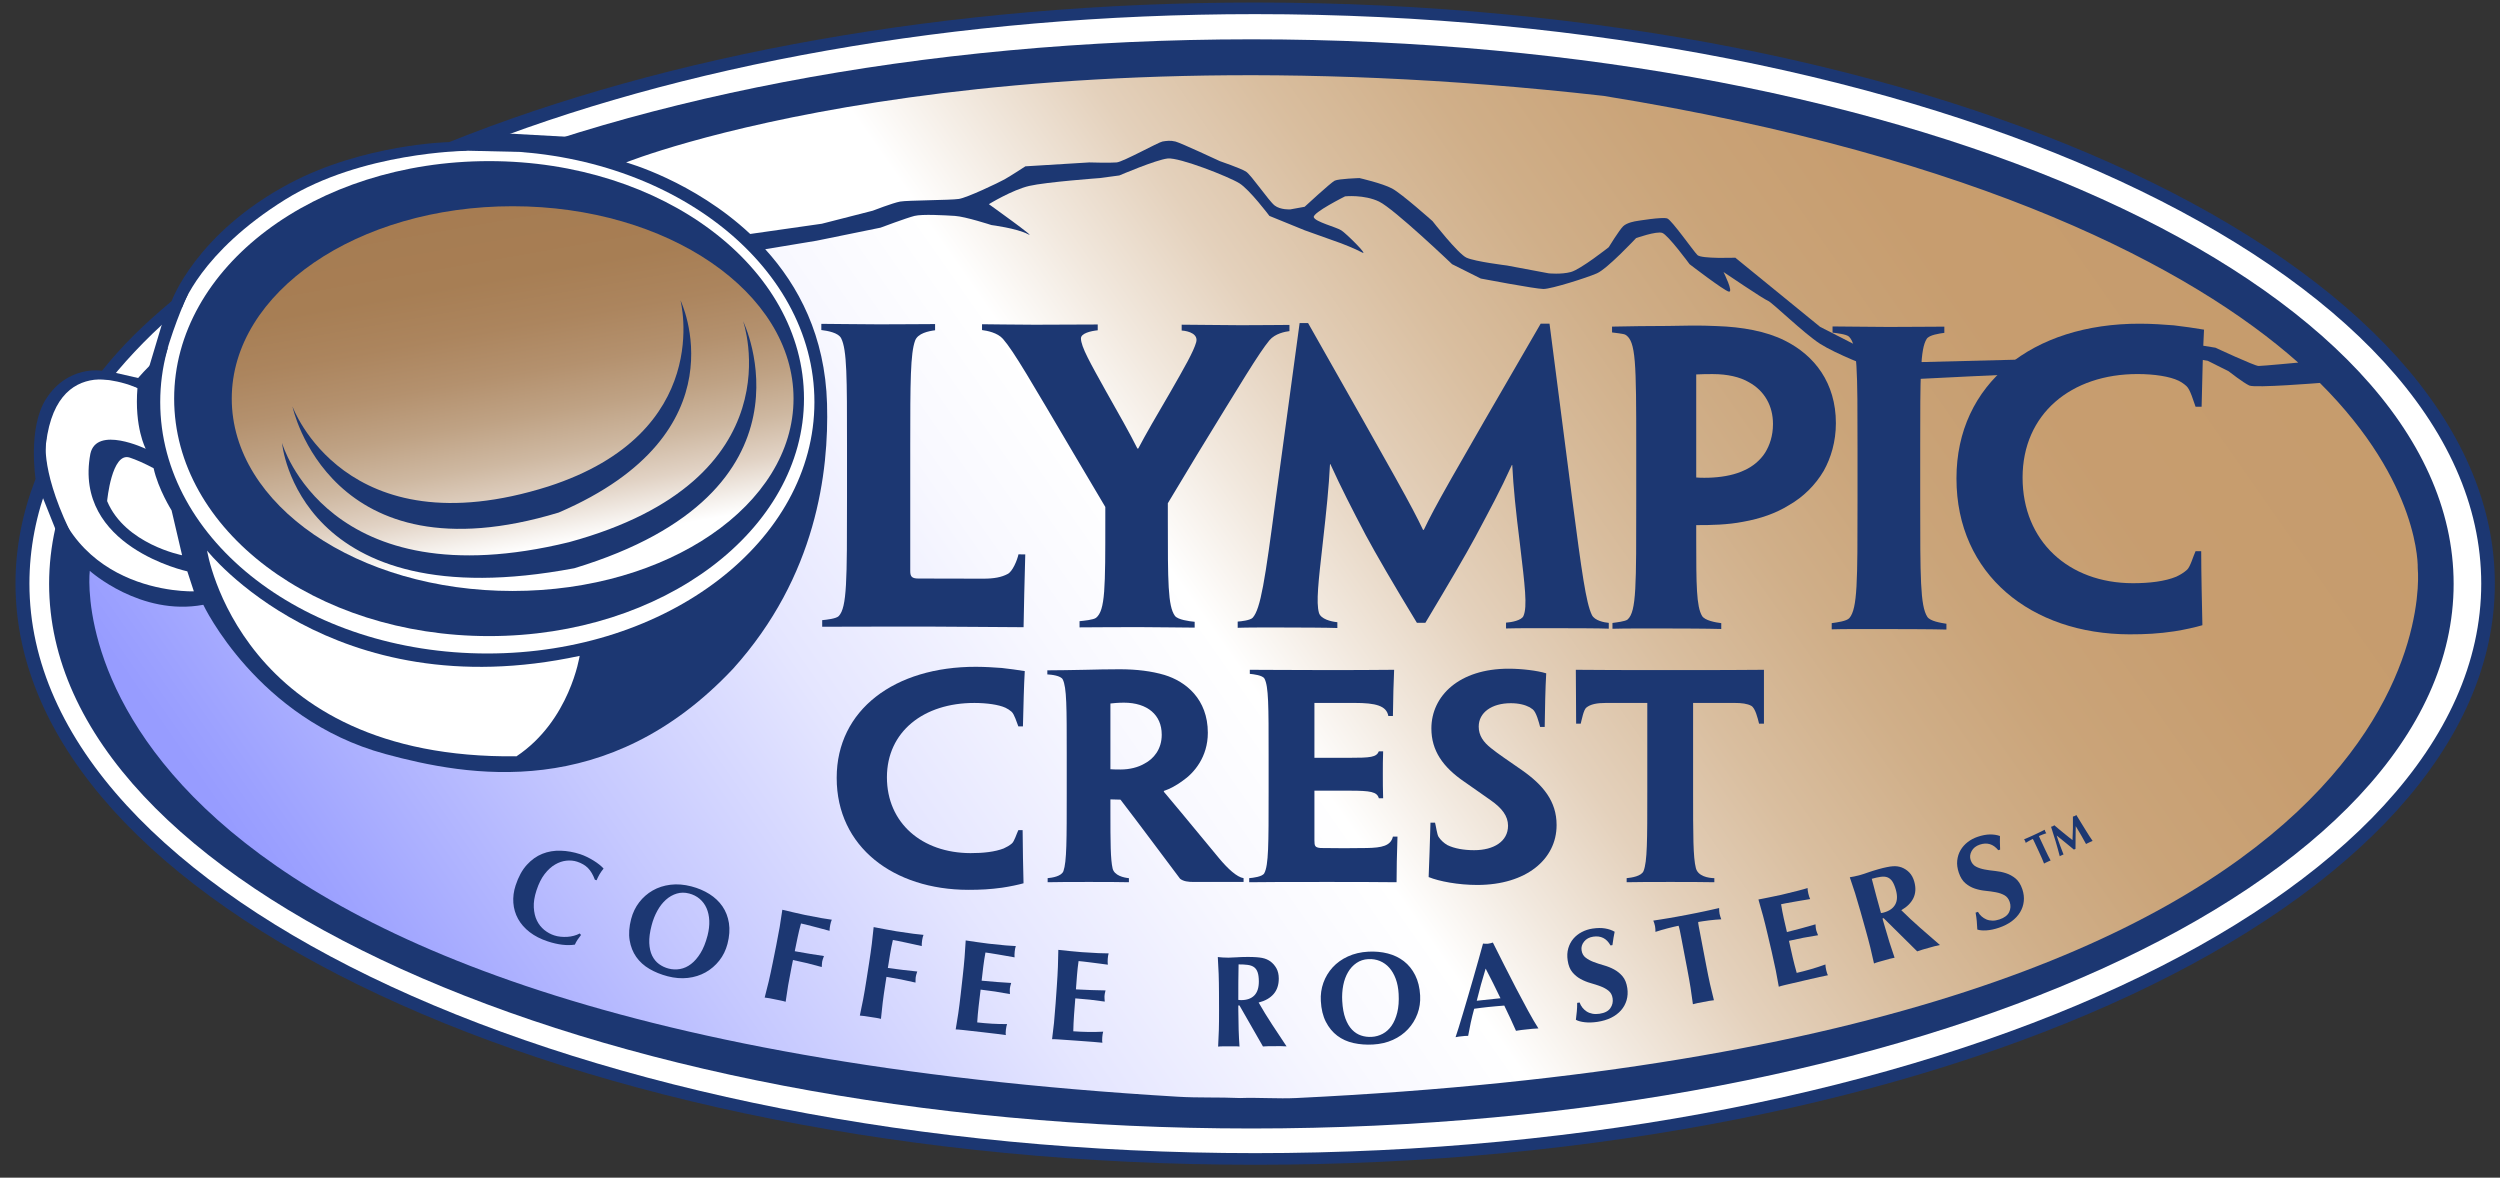<svg width="121" height="57" viewBox="0 0 121 57" fill="none" xmlns="http://www.w3.org/2000/svg">
<rect x="0" y="0" width="121" height="57" fill="#333333" stroke="none"/>
<g clip-path="url(#clip0_74_10)">
<path d="M120.75 28.248C120.75 43.782 93.887 56.375 60.75 56.375C27.613 56.375 0.75 43.782 0.75 28.248C0.75 26.518 1.083 24.824 1.721 23.18C1.721 23.18 1.34 20.706 2.224 19.316C3.284 17.651 4.934 17.945 4.934 17.945C5.969 16.667 6.899 15.757 8.304 14.576C8.304 14.576 9.482 11.292 13.987 8.893C17.611 6.962 21.742 6.877 21.742 6.877C32.231 2.666 45.857 0.122 60.75 0.122C93.887 0.122 120.75 12.714 120.75 28.248Z" fill="#1C3772"/>
<path d="M120.092 28.248C120.092 43.471 93.224 55.812 60.75 55.812C28.276 55.812 1.424 43.471 1.424 28.248C1.424 26.553 1.751 24.893 2.376 23.282C2.376 23.282 2.005 21.286 2.871 19.924C3.909 18.292 5.313 18.408 5.313 18.408C6.327 17.155 7.45 16.007 8.827 14.849C8.827 14.849 9.682 12.219 13.818 9.65C17.512 7.357 22.522 7.304 22.522 7.304C32.802 3.177 46.155 0.684 60.75 0.684C93.224 0.684 120.092 13.025 120.092 28.248Z" fill="white"/>
<path d="M60.566 54.619C92.704 54.619 118.756 42.818 118.756 28.261C118.756 13.704 92.704 1.903 60.566 1.903C28.429 1.903 2.377 13.704 2.377 28.261C2.377 42.818 28.429 54.619 60.566 54.619Z" fill="#1C3772"/>
<path d="M23.587 31.629C32.33 31.629 39.418 26.181 39.418 19.461C39.418 12.741 32.33 7.293 23.587 7.293C14.843 7.293 7.755 12.741 7.755 19.461C7.755 26.181 14.843 31.629 23.587 31.629Z" fill="white"/>
<path d="M23.671 30.787C32.089 30.787 38.913 25.641 38.913 19.293C38.913 12.944 32.089 7.798 23.671 7.798C15.253 7.798 8.429 12.944 8.429 19.293C8.429 25.641 15.253 30.787 23.671 30.787Z" fill="#1C3772"/>
<path d="M24.812 28.603C32.321 28.603 38.407 24.435 38.407 19.293C38.407 14.15 32.321 9.982 24.812 9.982C17.303 9.982 11.217 14.15 11.217 19.293C11.217 24.435 17.303 28.603 24.812 28.603Z" fill="url(#paint0_linear_74_10)"/>
<path d="M14.155 19.671C14.155 19.671 16.681 26.661 26.534 23.545C34.618 20.934 32.934 14.534 32.934 14.534C32.934 14.534 36.05 20.934 27.039 24.808C15.924 28.177 14.155 19.671 14.155 19.671Z" fill="#1C3772"/>
<path d="M35.966 15.545C35.966 15.545 38.66 23.208 27.545 26.24C15.839 29.103 13.65 21.44 13.65 21.44C13.65 21.44 14.408 30.029 27.797 27.503C40.008 23.798 35.966 15.545 35.966 15.545L35.966 15.545Z" fill="#1C3772"/>
<path d="M10.023 26.648C10.023 26.648 16.06 34.331 28.055 31.744C28.055 31.744 27.585 34.88 24.998 36.605C11.591 36.761 10.023 26.648 10.023 26.648V26.648Z" fill="white"/>
<path d="M6.654 18.763C6.494 20.683 7.054 21.723 7.054 21.723C7.054 21.723 4.674 20.583 4.374 21.963C3.534 26.463 9.066 27.653 9.066 27.653L9.382 28.621C9.382 28.621 2.75 28.874 2.184 21.923C2.544 16.693 6.654 18.763 6.654 18.763H6.654Z" fill="white"/>
<path d="M112.282 18.534C117.179 23.41 117.019 27.503 117.019 27.503C117.019 27.503 119.53 50.412 62.734 53.145C61.874 53.187 60.906 53.113 60.019 53.145C58.989 53.099 58.011 53.141 57.019 53.082C1.662 49.79 4.345 27.629 4.345 27.629C4.345 27.629 6.808 29.84 9.84 29.272C9.84 29.272 12.446 34.81 18.647 36.493C22.662 37.584 29.419 38.808 35.482 32.366C39.524 27.882 40.12 22.824 40.029 19.545C39.938 16.267 38.649 13.834 37.037 12.062L39.524 11.65L42.618 11.019C42.618 11.019 43.882 10.545 44.261 10.45C44.64 10.356 45.713 10.419 46.219 10.45C46.724 10.482 47.987 10.893 47.987 10.893C47.987 10.893 49.218 11.05 49.755 11.335C50.292 11.619 47.861 9.882 47.861 9.882C47.861 9.882 48.997 9.187 49.818 8.998C50.639 8.808 53.229 8.619 53.229 8.619L54.176 8.492C54.176 8.492 55.945 7.734 56.513 7.671C57.082 7.608 59.481 8.556 59.987 8.871C60.492 9.187 61.44 10.45 61.44 10.45L63.145 11.145L64.913 11.777C64.913 11.777 65.576 12.029 65.924 12.219C66.271 12.408 65.166 11.303 64.913 11.145C64.661 10.987 63.65 10.734 63.587 10.513C63.524 10.292 65.103 9.503 65.103 9.503C65.103 9.503 66.019 9.408 66.745 9.755C67.471 10.103 70.282 12.787 70.282 12.787L71.671 13.482C71.671 13.482 74.324 13.987 74.703 13.987C75.082 13.987 76.787 13.45 77.292 13.229C77.798 13.008 79.187 11.524 79.187 11.524C79.187 11.524 80.166 11.177 80.45 11.271C80.734 11.366 81.776 12.787 81.776 12.787C81.776 12.787 83.419 14.05 83.671 14.114C83.924 14.177 83.419 13.166 83.419 13.166C83.419 13.166 85.377 14.492 85.566 14.556C85.755 14.619 87.303 16.134 88.092 16.64C88.882 17.145 90.555 17.777 90.555 17.777L92.766 18.345L95.292 18.219L99.398 18.029L103.061 17.398L105.334 17.208L106.85 17.461L107.861 17.966C107.861 17.966 108.587 18.535 108.871 18.661C109.155 18.787 112.282 18.534 112.282 18.534H112.282Z" fill="url(#paint1_linear_74_10)"/>
<path d="M111.234 17.55C106.103 12.996 95.857 7.589 77.608 4.64C46.913 1.166 30.303 7.861 30.303 7.861C30.303 7.861 33.562 8.752 36.309 11.324L39.776 10.829L42.24 10.198C42.24 10.198 43.219 9.819 43.566 9.756C43.913 9.692 45.998 9.692 46.408 9.629C46.819 9.566 48.334 8.84 48.619 8.682C48.903 8.524 49.629 8.05 49.629 8.05L52.724 7.861C52.724 7.861 53.734 7.892 54.05 7.861C54.366 7.829 56.071 6.882 56.261 6.85C56.45 6.819 56.64 6.787 56.892 6.85C57.145 6.913 59.04 7.798 59.04 7.798C59.04 7.798 60.05 8.145 60.303 8.303C60.556 8.461 61.408 9.724 61.692 9.945C61.977 10.166 62.45 10.135 62.45 10.135L63.145 10.008C63.145 10.008 64.408 8.84 64.598 8.745C64.787 8.65 65.798 8.619 65.798 8.619C65.798 8.619 66.903 8.871 67.377 9.124C67.85 9.377 69.335 10.703 69.335 10.703C69.335 10.703 70.566 12.282 70.977 12.471C71.387 12.661 72.935 12.85 72.935 12.85L74.956 13.229C74.956 13.229 75.556 13.292 76.029 13.166C76.503 13.04 77.861 11.966 77.861 11.966C77.861 11.966 78.366 11.145 78.556 10.956C78.745 10.766 79.187 10.703 79.187 10.703C79.187 10.703 80.482 10.482 80.703 10.577C80.924 10.671 81.966 12.156 82.156 12.345C82.345 12.535 83.988 12.472 83.988 12.472L88.093 15.819L90.808 17.208L93.019 17.524L98.009 17.398L102.114 16.703L105.272 16.513L107.229 16.829C107.229 16.829 109.124 17.713 109.314 17.713C109.503 17.713 111.234 17.55 111.234 17.55H111.234Z" fill="url(#paint2_linear_74_10)"/>
<path d="M4.603 18.348C4.603 18.348 5.74 18.306 6.94 18.916L7.039 18.377L5.429 18.008L4.603 18.348Z" fill="#1C3772"/>
<path d="M7.435 22.663C7.66 23.683 8.305 24.703 8.305 24.703L8.813 26.874C8.813 26.874 6.055 26.338 5.185 24.253C5.185 24.253 5.405 21.858 6.277 22.147C6.575 22.246 6.954 22.407 7.435 22.663H7.435Z" fill="white"/>
<path d="M40.995 21.563C40.995 18.277 40.995 16.933 40.712 16.372C40.575 16.1 40.053 16.011 39.752 15.974V15.674C40.204 15.675 41.529 15.696 42.557 15.698C43.522 15.7 44.786 15.684 45.258 15.685V15.985C44.944 16.025 44.423 16.13 44.292 16.483C44.064 17.099 44.056 18.471 44.056 21.57V27.644C44.056 27.907 44.138 28 44.446 28.001L47.569 28.008C48.123 28.01 48.473 27.935 48.76 27.786C49.007 27.674 49.233 27.112 49.294 26.831L49.623 26.832C49.582 28.201 49.562 29.325 49.541 30.357C48.329 30.354 46.542 30.331 44.94 30.327C42.659 30.322 40.328 30.336 39.794 30.335V30.016C40 29.995 40.477 29.946 40.598 29.816C40.995 29.391 40.995 28.099 40.995 24.075V21.563L40.995 21.563Z" fill="#1C3772"/>
<path d="M56.523 24.356V25.144C56.523 28.151 56.523 29.338 56.866 29.807C57.005 29.995 57.549 30.068 57.822 30.095V30.377C57.176 30.375 55.978 30.354 55.05 30.352C53.941 30.35 52.674 30.366 52.25 30.365V30.065C52.451 30.045 52.928 30.001 53.051 29.901C53.497 29.538 53.497 28.449 53.497 25.174V24.537L51.984 21.983C49.905 18.462 49.074 17.009 48.544 16.403C48.276 16.097 47.767 16.006 47.53 15.975V15.693C47.913 15.694 49.019 15.715 50.088 15.717C51.056 15.719 52.323 15.703 53.13 15.705V15.986C52.789 16.02 52.315 16.134 52.318 16.38C52.322 16.789 52.768 17.565 53.537 18.95C54.122 19.982 54.727 21.052 55.05 21.709H55.091C55.434 21.054 56.019 20.043 56.624 19.013C57.331 17.78 57.769 17.016 57.895 16.565C58.002 16.18 57.564 16.023 57.193 15.997V15.715C57.999 15.717 59.105 15.738 60.053 15.74C61.082 15.742 61.965 15.725 62.409 15.726V16.026C62.204 16.052 61.715 16.14 61.44 16.471C60.931 17.086 60.064 18.537 57.955 21.978L56.523 24.356L56.523 24.356Z" fill="#1C3772"/>
<path d="M62.902 15.637L63.312 15.638C67.74 23.448 68.298 24.443 68.875 25.645H68.912C69.471 24.484 70.029 23.491 74.569 15.666L74.997 15.667L76.095 24.163C76.561 27.716 76.763 29.174 77.046 29.763C77.182 30.045 77.655 30.128 77.865 30.147V30.428C77.437 30.409 76.356 30.407 75.5 30.405C74.644 30.402 73.451 30.4 72.892 30.418V30.136C73.153 30.119 73.639 30.029 73.733 29.818C73.934 29.367 73.805 28.362 73.565 26.331C73.36 24.7 73.248 23.593 73.193 22.506H73.174C72.597 23.779 72.132 24.622 71.406 25.989C70.922 26.887 70.085 28.31 68.987 30.145L68.578 30.144C67.424 28.247 66.587 26.802 66.103 25.901C65.415 24.587 64.931 23.648 64.391 22.465H64.372C64.317 23.571 64.205 24.658 64.019 26.308C63.809 28.17 63.695 29.162 63.838 29.662C63.924 29.962 64.421 30.086 64.728 30.115V30.396C64.189 30.376 62.977 30.373 62.158 30.371C61.358 30.369 60.313 30.368 59.904 30.385V30.085C60.066 30.073 60.518 30.026 60.634 29.894C61.011 29.465 61.222 28.136 61.748 24.127L62.902 15.637V15.637Z" fill="#1C3772"/>
<path d="M79.194 21.66C79.194 17.535 79.18 16.511 78.671 16.202C78.578 16.146 78.151 16.113 78.023 16.09V15.808C78.713 15.791 79.986 15.775 80.717 15.776C81.508 15.759 82.28 15.742 83.092 15.782C84.31 15.822 85.487 16.031 86.381 16.483C87.822 17.199 88.857 18.532 88.857 20.482C88.857 21.382 88.614 22.169 88.269 22.787C87.863 23.479 87.274 24.059 86.584 24.451C85.954 24.844 85.203 25.105 84.371 25.253C83.62 25.401 82.808 25.418 82.097 25.416V26.053C82.097 28.328 82.106 29.35 82.379 29.811C82.512 30.033 83.024 30.124 83.309 30.161V30.443C82.558 30.422 81.427 30.42 80.595 30.418C79.641 30.416 78.591 30.415 78.043 30.432V30.151C78.215 30.125 78.669 30.08 78.778 29.982C79.207 29.592 79.194 28.365 79.194 24.172V21.66H79.194ZM85.812 20.512C85.812 19.65 85.406 18.918 84.655 18.504C84.209 18.24 83.599 18.108 82.909 18.106C82.686 18.106 82.361 18.105 82.097 18.123V23.11C82.28 23.129 82.666 23.13 82.909 23.112C83.478 23.076 84.005 22.965 84.432 22.759C84.817 22.591 85.203 22.273 85.427 21.918C85.65 21.562 85.812 21.094 85.812 20.532V20.513V20.512Z" fill="#1C3772"/>
<path d="M92.938 24.207C92.938 27.952 92.938 29.321 93.282 29.854C93.421 30.068 93.934 30.147 94.207 30.19V30.471C93.56 30.451 92.351 30.449 91.441 30.447C90.329 30.445 89.12 30.442 88.655 30.46V30.16C88.887 30.128 89.381 30.067 89.511 29.913C89.904 29.451 89.904 28.147 89.904 24.238V21.688C89.904 17.913 89.904 16.702 89.491 16.294C89.37 16.176 88.896 16.125 88.695 16.099V15.8C89.14 15.8 90.389 15.821 91.4 15.824C92.311 15.826 93.539 15.809 94.106 15.81V16.11C93.866 16.142 93.375 16.21 93.252 16.402C92.938 16.891 92.938 18.182 92.938 21.695V24.208V24.207Z" fill="#1C3772"/>
<path d="M94.693 23.145C94.693 18.57 98.381 15.654 103.572 15.667C104.177 15.668 104.704 15.707 105.211 15.746C105.68 15.803 106.245 15.879 106.675 15.955C106.616 17.024 106.597 18.111 106.558 19.686L106.265 19.685C106.157 19.396 106.012 18.86 105.829 18.691C105.716 18.586 105.588 18.5 105.445 18.427C105.016 18.22 104.274 18.106 103.474 18.104C100.235 18.096 97.893 20.04 97.893 23.115C97.893 26.19 100.118 28.22 103.221 28.227C104.04 28.229 104.782 28.137 105.328 27.913C105.523 27.82 105.699 27.718 105.855 27.575C106.011 27.432 106.148 26.931 106.265 26.678L106.538 26.679C106.538 27.673 106.577 29.454 106.596 30.26C106.284 30.353 105.718 30.483 105.23 30.557C104.489 30.668 103.845 30.703 103.064 30.702C98.322 30.69 94.693 27.813 94.693 23.164V23.145H94.693Z" fill="#1C3772"/>
<path d="M51.63 36.547C51.63 34.224 51.63 33.267 51.436 32.883C51.344 32.703 50.89 32.65 50.691 32.642V32.444C51.075 32.444 51.926 32.431 52.532 32.418C52.976 32.405 53.7 32.392 54.188 32.392C55.015 32.392 55.74 32.484 56.361 32.668C57.395 32.983 58.459 33.838 58.459 35.468C58.459 36.639 57.794 37.414 57.233 37.796C56.952 38.006 56.612 38.19 56.331 38.282V38.322C56.804 38.874 57.218 39.387 59.006 41.543C59.435 42.056 59.864 42.45 60.189 42.503V42.687H57.779C57.513 42.687 57.277 42.661 57.114 42.529C56.212 41.333 55.252 40.031 54.232 38.703C54.084 38.703 53.892 38.69 53.744 38.69V39.255C53.744 40.78 53.749 41.597 53.85 42.032C53.93 42.377 54.391 42.48 54.639 42.503V42.7C54.285 42.687 53.316 42.687 52.709 42.687C52.015 42.687 51.09 42.687 50.706 42.7V42.503C50.923 42.484 51.381 42.413 51.471 42.159C51.63 41.706 51.63 40.67 51.63 38.309V36.547ZM56.227 35.547C56.227 34.614 55.547 34.009 54.395 34.009C54.129 34.009 53.863 34.035 53.744 34.049V37.231C53.907 37.244 54.07 37.244 54.232 37.244C54.676 37.244 55.09 37.139 55.4 36.955C55.829 36.731 56.228 36.271 56.228 35.561V35.548L56.227 35.547Z" fill="#1C3772"/>
<path d="M61.401 36.547C61.401 34.158 61.401 33.214 61.199 32.844C61.112 32.684 60.669 32.631 60.491 32.615V32.418C61.008 32.418 62.568 32.431 63.958 32.431C65.214 32.431 66.544 32.431 67.476 32.418C67.446 33.062 67.431 33.72 67.417 34.653H67.195C67.106 34.154 66.574 34.022 65.569 34.022H63.618V36.678H65.288C66.338 36.678 66.618 36.652 66.737 36.363H66.944C66.929 36.757 66.929 37.112 66.929 37.441C66.929 37.835 66.929 38.203 66.944 38.637H66.737C66.648 38.322 66.338 38.269 65.318 38.269H63.618V40.675C63.618 40.952 63.647 41.017 63.913 41.044C64.653 41.057 65.48 41.057 66.16 41.044C66.885 41.031 67.313 40.938 67.417 40.491H67.638C67.609 41.438 67.594 42.043 67.594 42.7C66.574 42.687 65.377 42.687 64.283 42.687C62.687 42.687 60.964 42.687 60.461 42.7V42.503C60.649 42.487 61.099 42.434 61.191 42.265C61.401 41.876 61.401 40.874 61.401 38.309V36.547Z" fill="#1C3772"/>
<path d="M75.339 39.939C75.339 41.583 73.876 42.832 71.496 42.832C70.594 42.832 69.663 42.661 69.146 42.45C69.175 41.78 69.205 40.856 69.235 39.818H69.456C69.496 39.955 69.554 40.395 69.625 40.502C69.738 40.671 69.884 40.802 70.047 40.899C70.387 41.07 70.86 41.149 71.348 41.149C72.294 41.149 72.989 40.728 72.989 39.965C72.989 39.492 72.693 39.111 72.146 38.729C71.762 38.453 71.334 38.164 70.89 37.848C69.826 37.125 69.279 36.323 69.279 35.258C69.279 33.68 70.624 32.365 73.019 32.365C73.654 32.365 74.408 32.457 74.837 32.589C74.792 33.338 74.778 34.288 74.763 35.182H74.541C74.484 34.957 74.354 34.468 74.188 34.336C74.141 34.299 74.091 34.264 74.039 34.233C73.817 34.114 73.507 34.035 73.122 34.035C72.206 34.035 71.57 34.482 71.57 35.166C71.57 35.6 71.792 35.916 72.176 36.218C72.531 36.507 73.019 36.823 73.654 37.27C74.689 37.993 75.339 38.782 75.339 39.926V39.939L75.339 39.939Z" fill="#1C3772"/>
<path d="M79.729 34.022H77.734C77.284 34.022 76.976 34.085 76.775 34.251C76.645 34.357 76.559 34.824 76.507 35.025H76.285C76.285 34.157 76.27 33.062 76.27 32.418C77.482 32.431 78.857 32.431 79.995 32.431H81.65C82.922 32.431 84.281 32.431 85.375 32.418V35.025H85.139C85.072 34.755 84.954 34.266 84.762 34.162C84.57 34.058 84.304 34.022 83.942 34.022H81.946V38.309C81.946 40.428 81.946 41.492 82.08 42.016C82.18 42.406 82.672 42.498 82.974 42.503V42.7C82.487 42.687 81.518 42.687 80.852 42.687C80.143 42.687 79.144 42.687 78.73 42.7V42.503C78.973 42.48 79.448 42.407 79.548 42.157C79.729 41.706 79.729 40.676 79.729 38.309V34.022H79.729Z" fill="#1C3772"/>
<path d="M40.496 37.642C40.496 34.358 43.298 32.265 47.242 32.273C47.701 32.275 48.102 32.302 48.487 32.33C48.843 32.371 49.273 32.426 49.599 32.481C49.554 33.248 49.54 34.029 49.51 35.159L49.288 35.158C49.205 34.951 49.095 34.566 48.957 34.445C48.87 34.369 48.773 34.307 48.665 34.255C48.339 34.106 47.775 34.025 47.167 34.023C44.706 34.017 42.927 35.413 42.927 37.621C42.927 39.828 44.617 41.286 46.975 41.291C47.597 41.293 48.161 41.227 48.576 41.066C48.724 40.999 48.858 40.925 48.976 40.823C49.095 40.721 49.199 40.361 49.288 40.179L49.495 40.18C49.495 40.893 49.525 42.172 49.539 42.751C49.302 42.818 48.872 42.911 48.502 42.964C47.938 43.043 47.449 43.069 46.856 43.068C43.254 43.06 40.496 40.994 40.496 37.656V37.643V37.642Z" fill="#1C3772"/>
<path d="M27.954 45.481C27.902 45.559 27.858 45.639 27.823 45.72C27.445 45.778 27.01 45.726 26.519 45.566C26.171 45.452 25.876 45.301 25.634 45.113C25.392 44.926 25.206 44.712 25.074 44.472C24.942 44.232 24.866 43.973 24.846 43.697C24.826 43.42 24.862 43.14 24.955 42.856C25.091 42.44 25.272 42.108 25.497 41.861C25.721 41.614 25.973 41.435 26.25 41.324C26.527 41.214 26.824 41.163 27.139 41.174C27.455 41.184 27.77 41.241 28.086 41.344C28.19 41.378 28.297 41.422 28.408 41.476C28.519 41.53 28.624 41.588 28.723 41.649C28.823 41.711 28.916 41.775 29.002 41.843C29.088 41.911 29.159 41.977 29.213 42.039C29.141 42.126 29.077 42.216 29.021 42.311C28.966 42.406 28.917 42.504 28.875 42.605L28.791 42.578C28.702 42.336 28.591 42.148 28.458 42.014C28.325 41.879 28.15 41.777 27.934 41.706C27.774 41.654 27.602 41.637 27.416 41.656C27.231 41.675 27.048 41.737 26.868 41.842C26.687 41.947 26.518 42.1 26.361 42.303C26.204 42.507 26.073 42.768 25.968 43.088C25.867 43.395 25.823 43.672 25.836 43.918C25.849 44.163 25.899 44.377 25.988 44.558C26.077 44.74 26.196 44.891 26.345 45.011C26.494 45.13 26.654 45.218 26.826 45.274C26.922 45.306 27.024 45.327 27.131 45.337C27.238 45.348 27.346 45.35 27.454 45.344C27.563 45.337 27.669 45.32 27.773 45.292C27.878 45.264 27.973 45.227 28.059 45.18L28.121 45.253C28.062 45.327 28.006 45.403 27.954 45.481V45.481Z" fill="#1C3772"/>
<path d="M30.548 44.477C30.627 44.176 30.756 43.908 30.937 43.672C31.118 43.437 31.336 43.246 31.592 43.099C31.847 42.953 32.134 42.86 32.453 42.821C32.772 42.782 33.108 42.809 33.462 42.901C33.788 42.986 34.08 43.11 34.337 43.272C34.595 43.435 34.804 43.633 34.965 43.866C35.126 44.099 35.231 44.369 35.28 44.675C35.328 44.981 35.305 45.317 35.21 45.684C35.13 45.989 34.998 46.259 34.813 46.493C34.628 46.728 34.407 46.917 34.151 47.061C33.894 47.205 33.608 47.295 33.295 47.331C32.981 47.367 32.653 47.34 32.311 47.251C31.989 47.167 31.698 47.049 31.435 46.896C31.173 46.743 30.96 46.55 30.796 46.319C30.633 46.087 30.526 45.818 30.475 45.511C30.424 45.205 30.449 44.86 30.548 44.477ZM34.242 45.295C34.31 45.03 34.339 44.785 34.329 44.558C34.318 44.331 34.274 44.13 34.196 43.953C34.118 43.776 34.007 43.627 33.863 43.504C33.719 43.382 33.549 43.295 33.353 43.245C33.146 43.191 32.947 43.192 32.756 43.249C32.565 43.306 32.39 43.405 32.232 43.546C32.073 43.688 31.934 43.865 31.816 44.08C31.697 44.295 31.603 44.532 31.536 44.793C31.451 45.119 31.414 45.403 31.425 45.644C31.436 45.886 31.483 46.091 31.565 46.258C31.648 46.425 31.758 46.559 31.897 46.661C32.036 46.762 32.191 46.835 32.362 46.879C32.545 46.927 32.73 46.934 32.917 46.9C33.104 46.866 33.281 46.786 33.446 46.659C33.612 46.533 33.764 46.357 33.903 46.133C34.041 45.908 34.154 45.629 34.241 45.295L34.242 45.295Z" fill="#1C3772"/>
<path d="M37.741 44.84C37.786 44.573 37.828 44.303 37.865 44.032C38.05 44.073 38.232 44.117 38.412 44.161C38.592 44.206 38.775 44.247 38.96 44.284C39.266 44.346 39.537 44.397 39.776 44.439C40.014 44.48 40.175 44.505 40.26 44.514C40.23 44.576 40.204 44.661 40.183 44.769C40.169 44.834 40.161 44.886 40.158 44.924C40.154 44.962 40.152 45.005 40.151 45.052C40.033 45.02 39.904 44.985 39.764 44.948C39.623 44.911 39.486 44.875 39.354 44.84C39.221 44.805 39.102 44.774 38.996 44.748C38.889 44.723 38.813 44.705 38.768 44.696C38.706 44.92 38.651 45.143 38.605 45.365C38.557 45.587 38.511 45.812 38.466 46.039C38.734 46.089 38.978 46.131 39.196 46.166C39.414 46.202 39.642 46.237 39.88 46.272C39.853 46.34 39.834 46.391 39.823 46.428C39.811 46.464 39.801 46.503 39.793 46.544C39.786 46.577 39.783 46.612 39.782 46.648C39.781 46.684 39.778 46.736 39.773 46.804C39.31 46.672 38.846 46.559 38.38 46.465L38.316 46.781C38.248 47.123 38.191 47.428 38.145 47.696C38.1 47.964 38.06 48.227 38.025 48.486C37.956 48.464 37.881 48.444 37.798 48.428C37.716 48.411 37.623 48.392 37.52 48.371C37.417 48.351 37.324 48.332 37.242 48.315C37.159 48.299 37.082 48.288 37.01 48.282C37.078 48.029 37.143 47.771 37.205 47.507C37.267 47.242 37.332 46.939 37.401 46.597L37.57 45.755C37.639 45.413 37.696 45.108 37.742 44.84L37.741 44.84Z" fill="#1C3772"/>
<path d="M42.196 45.684C42.229 45.415 42.259 45.144 42.285 44.871C42.471 44.904 42.655 44.939 42.837 44.976C43.018 45.013 43.203 45.046 43.39 45.075C43.697 45.123 43.971 45.163 44.211 45.194C44.451 45.225 44.613 45.243 44.698 45.248C44.671 45.312 44.649 45.398 44.632 45.506C44.622 45.572 44.615 45.625 44.614 45.663C44.612 45.701 44.612 45.743 44.613 45.79C44.494 45.763 44.363 45.734 44.221 45.703C44.079 45.673 43.941 45.643 43.807 45.613C43.673 45.584 43.553 45.559 43.445 45.537C43.338 45.516 43.261 45.502 43.215 45.495C43.163 45.721 43.118 45.946 43.081 46.17C43.044 46.395 43.008 46.621 42.972 46.85C43.243 46.888 43.488 46.92 43.708 46.945C43.927 46.971 44.156 46.996 44.395 47.021C44.371 47.09 44.355 47.142 44.345 47.179C44.335 47.216 44.327 47.255 44.32 47.297C44.315 47.33 44.313 47.365 44.313 47.401C44.314 47.437 44.313 47.489 44.311 47.557C43.843 47.446 43.375 47.353 42.905 47.28L42.855 47.598C42.801 47.943 42.757 48.25 42.724 48.519C42.69 48.789 42.662 49.054 42.638 49.314C42.569 49.294 42.492 49.278 42.41 49.265C42.326 49.252 42.233 49.238 42.129 49.222C42.025 49.205 41.931 49.191 41.848 49.178C41.765 49.165 41.688 49.157 41.616 49.154C41.672 48.899 41.726 48.638 41.776 48.371C41.826 48.105 41.879 47.799 41.932 47.454L42.065 46.606C42.119 46.261 42.162 45.953 42.196 45.684Z" fill="#1C3772"/>
<path d="M46.686 46.334C46.708 46.063 46.726 45.791 46.74 45.517C46.928 45.543 47.113 45.57 47.296 45.599C47.479 45.628 47.664 45.653 47.852 45.674C48.162 45.709 48.437 45.737 48.678 45.758C48.919 45.778 49.082 45.789 49.166 45.79C49.142 45.855 49.124 45.942 49.112 46.051C49.104 46.118 49.101 46.17 49.101 46.208C49.101 46.246 49.102 46.289 49.105 46.336C48.985 46.314 48.853 46.291 48.71 46.266C48.567 46.242 48.427 46.217 48.292 46.194C48.157 46.17 48.036 46.15 47.928 46.134C47.819 46.117 47.742 46.106 47.696 46.101C47.654 46.329 47.619 46.556 47.591 46.782C47.564 47.007 47.537 47.235 47.511 47.465C47.783 47.491 48.03 47.513 48.25 47.529C48.471 47.545 48.701 47.56 48.94 47.575C48.92 47.644 48.905 47.698 48.897 47.735C48.889 47.772 48.882 47.812 48.877 47.853C48.873 47.887 48.873 47.922 48.875 47.958C48.877 47.994 48.879 48.046 48.88 48.114C48.407 48.023 47.935 47.951 47.462 47.897C47.448 48.031 47.431 48.165 47.414 48.298C47.397 48.432 47.381 48.566 47.366 48.699C47.335 48.971 47.312 49.233 47.297 49.485C47.535 49.512 47.774 49.532 48.014 49.547C48.253 49.561 48.496 49.567 48.742 49.565C48.728 49.61 48.717 49.651 48.709 49.688C48.7 49.726 48.693 49.778 48.685 49.844C48.678 49.911 48.674 49.964 48.674 50.002C48.674 50.04 48.676 50.072 48.682 50.098C48.57 50.081 48.431 50.062 48.266 50.042C48.101 50.021 47.874 49.995 47.586 49.962C47.331 49.934 47.124 49.91 46.965 49.892C46.81 49.875 46.686 49.861 46.592 49.85C46.498 49.84 46.427 49.833 46.379 49.83C46.33 49.826 46.289 49.825 46.255 49.825C46.301 49.568 46.343 49.305 46.382 49.036C46.421 48.768 46.46 48.46 46.499 48.113L46.595 47.26C46.634 46.913 46.664 46.604 46.686 46.333V46.334Z" fill="#1C3772"/>
<path d="M51.203 46.791C51.214 46.52 51.22 46.247 51.223 45.973C51.411 45.991 51.597 46.01 51.782 46.032C51.966 46.053 52.152 46.07 52.341 46.083C52.651 46.105 52.928 46.121 53.169 46.132C53.411 46.142 53.574 46.146 53.659 46.144C53.637 46.21 53.623 46.297 53.615 46.406C53.611 46.474 53.609 46.526 53.61 46.564C53.612 46.602 53.615 46.645 53.62 46.691C53.499 46.675 53.367 46.657 53.222 46.638C53.078 46.62 52.938 46.602 52.803 46.584C52.666 46.566 52.544 46.551 52.435 46.539C52.327 46.527 52.249 46.52 52.203 46.516C52.17 46.746 52.145 46.974 52.127 47.2C52.109 47.427 52.092 47.656 52.075 47.886C52.348 47.901 52.596 47.912 52.816 47.919C53.037 47.926 53.268 47.932 53.508 47.936C53.49 48.007 53.478 48.061 53.471 48.098C53.464 48.135 53.459 48.175 53.457 48.217C53.454 48.251 53.455 48.286 53.459 48.322C53.463 48.358 53.466 48.41 53.47 48.477C52.994 48.406 52.519 48.354 52.045 48.321C52.036 48.455 52.025 48.59 52.014 48.724C52.002 48.858 51.992 48.992 51.983 49.126C51.964 49.399 51.952 49.662 51.947 49.914C52.186 49.931 52.425 49.942 52.666 49.946C52.906 49.95 53.148 49.946 53.394 49.933C53.382 49.979 53.373 50.02 53.366 50.058C53.359 50.095 53.354 50.148 53.349 50.215C53.344 50.282 53.343 50.335 53.344 50.373C53.346 50.411 53.35 50.443 53.356 50.468C53.244 50.456 53.104 50.443 52.938 50.43C52.773 50.416 52.545 50.399 52.256 50.379C52 50.361 51.792 50.346 51.633 50.335C51.477 50.325 51.352 50.316 51.258 50.309C51.163 50.303 51.092 50.299 51.044 50.297C50.995 50.296 50.954 50.296 50.92 50.298C50.955 50.039 50.986 49.775 51.014 49.505C51.041 49.234 51.067 48.925 51.091 48.577L51.151 47.721C51.175 47.372 51.193 47.063 51.203 46.791L51.203 46.791Z" fill="#1C3772"/>
<path d="M59.934 48.665L59.935 48.924C59.937 49.273 59.942 49.583 59.951 49.854C59.96 50.126 59.974 50.392 59.992 50.653C59.92 50.644 59.842 50.641 59.758 50.641C59.674 50.641 59.58 50.642 59.474 50.642C59.369 50.642 59.275 50.642 59.19 50.643C59.106 50.643 59.028 50.647 58.957 50.656C58.973 50.395 58.984 50.129 58.992 49.858C59 49.586 59.003 49.276 59.002 48.927L58.999 48.069C58.998 47.72 58.992 47.409 58.983 47.138C58.974 46.867 58.96 46.594 58.942 46.321C59.014 46.329 59.092 46.336 59.176 46.342C59.26 46.348 59.355 46.351 59.46 46.351C59.574 46.35 59.703 46.345 59.848 46.334C59.993 46.323 60.173 46.317 60.387 46.316C60.547 46.316 60.684 46.319 60.797 46.328C60.911 46.336 61.009 46.348 61.091 46.364C61.173 46.381 61.245 46.403 61.306 46.43C61.367 46.457 61.425 46.489 61.48 46.527C61.606 46.619 61.706 46.734 61.781 46.87C61.855 47.007 61.892 47.169 61.893 47.359C61.894 47.666 61.81 47.916 61.643 48.111C61.475 48.305 61.234 48.442 60.918 48.523C61.122 48.88 61.34 49.236 61.572 49.59C61.804 49.945 62.037 50.297 62.27 50.645C62.173 50.637 62.078 50.633 61.986 50.633C61.893 50.634 61.798 50.634 61.702 50.635C61.605 50.635 61.509 50.635 61.414 50.635C61.32 50.636 61.224 50.64 61.127 50.649L59.991 48.665H59.934H59.934ZM60.928 47.501C60.927 47.316 60.907 47.168 60.869 47.059C60.831 46.95 60.773 46.867 60.695 46.81C60.617 46.754 60.516 46.718 60.392 46.701C60.267 46.684 60.119 46.676 59.947 46.677C59.936 47.249 59.932 47.822 59.934 48.394C59.959 48.398 59.983 48.401 60.006 48.403C60.029 48.405 60.051 48.406 60.073 48.406C60.35 48.405 60.562 48.329 60.709 48.18C60.856 48.03 60.929 47.803 60.928 47.5L60.928 47.501Z" fill="#1C3772"/>
<path d="M63.928 48.451C63.91 48.14 63.952 47.845 64.052 47.565C64.153 47.286 64.302 47.038 64.501 46.82C64.7 46.603 64.945 46.427 65.237 46.293C65.528 46.159 65.857 46.081 66.222 46.061C66.558 46.043 66.874 46.072 67.169 46.148C67.464 46.224 67.724 46.349 67.948 46.522C68.172 46.695 68.354 46.92 68.494 47.197C68.634 47.473 68.714 47.801 68.735 48.179C68.752 48.494 68.709 48.791 68.604 49.071C68.499 49.35 68.347 49.598 68.146 49.813C67.945 50.029 67.701 50.201 67.413 50.331C67.125 50.461 66.805 50.535 66.452 50.555C66.12 50.573 65.806 50.549 65.509 50.483C65.213 50.418 64.951 50.299 64.725 50.129C64.499 49.958 64.314 49.734 64.173 49.458C64.031 49.181 63.949 48.845 63.928 48.45V48.451ZM67.694 48.103C67.679 47.83 67.632 47.588 67.553 47.375C67.474 47.162 67.37 46.984 67.242 46.839C67.114 46.694 66.962 46.586 66.788 46.513C66.613 46.441 66.425 46.41 66.223 46.421C66.009 46.433 65.82 46.495 65.655 46.608C65.491 46.72 65.355 46.867 65.247 47.05C65.139 47.233 65.061 47.445 65.013 47.686C64.966 47.927 64.949 48.181 64.964 48.45C64.983 48.786 65.034 49.068 65.118 49.295C65.202 49.522 65.309 49.703 65.439 49.837C65.568 49.971 65.715 50.065 65.878 50.119C66.041 50.173 66.211 50.195 66.387 50.185C66.576 50.175 66.754 50.125 66.922 50.036C67.09 49.947 67.234 49.816 67.353 49.645C67.472 49.474 67.563 49.261 67.627 49.005C67.691 48.748 67.713 48.448 67.694 48.103H67.694Z" fill="#1C3772"/>
<path d="M74.46 49.776C74.358 49.779 74.263 49.785 74.173 49.794C74.083 49.804 73.994 49.813 73.906 49.822C73.818 49.832 73.729 49.841 73.639 49.851C73.549 49.86 73.461 49.874 73.374 49.891C73.285 49.694 73.194 49.492 73.1 49.286C73.007 49.08 72.909 48.875 72.807 48.67C72.672 48.68 72.538 48.691 72.404 48.703C72.27 48.715 72.136 48.728 72.002 48.742C71.893 48.754 71.785 48.766 71.676 48.78C71.567 48.793 71.459 48.808 71.351 48.824C71.29 49.046 71.235 49.267 71.186 49.488C71.138 49.709 71.095 49.925 71.058 50.136C71.007 50.133 70.957 50.134 70.909 50.139C70.861 50.145 70.812 50.15 70.762 50.155C70.712 50.16 70.661 50.166 70.611 50.171C70.561 50.176 70.507 50.186 70.449 50.201C70.488 50.087 70.539 49.929 70.602 49.728C70.666 49.526 70.735 49.299 70.809 49.046C70.884 48.793 70.964 48.521 71.05 48.23C71.135 47.94 71.221 47.647 71.306 47.35C71.391 47.053 71.474 46.761 71.555 46.473C71.637 46.185 71.711 45.917 71.778 45.669C71.821 45.673 71.861 45.676 71.9 45.678C71.938 45.681 71.978 45.68 72.02 45.675C72.062 45.671 72.101 45.663 72.138 45.653C72.175 45.643 72.214 45.632 72.255 45.619C72.427 45.96 72.61 46.326 72.806 46.715C73.001 47.105 73.197 47.487 73.394 47.862C73.59 48.236 73.78 48.592 73.963 48.928C74.147 49.264 74.312 49.547 74.459 49.776L74.46 49.776ZM71.906 46.88C71.824 47.143 71.748 47.401 71.678 47.656C71.607 47.911 71.54 48.171 71.475 48.436L72.623 48.315C72.504 48.069 72.387 47.829 72.271 47.594C72.155 47.358 72.034 47.121 71.906 46.88Z" fill="#1C3772"/>
<path d="M77.113 45.334C76.921 45.363 76.774 45.442 76.67 45.573C76.566 45.703 76.525 45.843 76.548 45.993C76.571 46.147 76.636 46.266 76.745 46.349C76.853 46.433 76.984 46.504 77.137 46.562C77.29 46.62 77.454 46.673 77.627 46.722C77.8 46.77 77.965 46.837 78.123 46.922C78.28 47.007 78.417 47.118 78.533 47.256C78.649 47.394 78.725 47.581 78.761 47.819C78.792 48.027 78.781 48.223 78.728 48.407C78.674 48.592 78.584 48.757 78.457 48.901C78.329 49.045 78.17 49.165 77.978 49.26C77.786 49.354 77.565 49.42 77.315 49.458C77.091 49.491 76.886 49.498 76.702 49.476C76.518 49.455 76.375 49.416 76.273 49.358C76.293 49.207 76.308 49.068 76.319 48.943C76.33 48.818 76.336 48.684 76.335 48.539L76.454 48.521C76.484 48.61 76.528 48.692 76.587 48.766C76.644 48.84 76.713 48.903 76.793 48.955C76.874 49.007 76.966 49.043 77.071 49.063C77.176 49.084 77.291 49.085 77.416 49.066C77.666 49.029 77.841 48.939 77.941 48.796C78.04 48.654 78.077 48.495 78.051 48.32C78.028 48.162 77.962 48.04 77.856 47.954C77.749 47.868 77.622 47.796 77.473 47.74C77.324 47.684 77.163 47.631 76.99 47.583C76.817 47.534 76.654 47.468 76.501 47.384C76.348 47.301 76.214 47.19 76.1 47.052C75.986 46.914 75.911 46.726 75.876 46.489C75.843 46.273 75.853 46.075 75.905 45.898C75.957 45.72 76.039 45.565 76.151 45.433C76.263 45.302 76.4 45.194 76.559 45.111C76.719 45.027 76.893 44.971 77.08 44.943C77.305 44.91 77.505 44.907 77.682 44.936C77.859 44.965 78.014 45.018 78.149 45.096C78.126 45.197 78.108 45.295 78.094 45.388C78.08 45.482 78.063 45.6 78.042 45.744L77.948 45.758C77.762 45.42 77.483 45.279 77.113 45.334V45.334Z" fill="#1C3772"/>
<path d="M81.3 45.02C81.279 44.921 81.26 44.849 81.243 44.806C81.181 44.817 81.105 44.834 81.015 44.856C80.925 44.877 80.829 44.901 80.727 44.927C80.624 44.953 80.521 44.981 80.415 45.012C80.31 45.043 80.213 45.073 80.124 45.103C80.124 45.056 80.122 45.009 80.12 44.962C80.117 44.916 80.112 44.869 80.103 44.824C80.095 44.778 80.083 44.734 80.068 44.689C80.053 44.645 80.037 44.601 80.02 44.557C80.161 44.535 80.289 44.514 80.404 44.497C80.518 44.479 80.634 44.46 80.752 44.44C80.871 44.419 80.999 44.397 81.138 44.373C81.277 44.348 81.443 44.317 81.638 44.28C81.832 44.243 81.998 44.211 82.136 44.182C82.274 44.154 82.401 44.127 82.516 44.103C82.631 44.079 82.743 44.054 82.852 44.029C82.961 44.004 83.079 43.977 83.206 43.949C83.207 43.996 83.208 44.043 83.21 44.089C83.213 44.136 83.219 44.182 83.227 44.227C83.236 44.273 83.248 44.318 83.263 44.362C83.277 44.407 83.293 44.451 83.31 44.495C83.225 44.498 83.13 44.504 83.025 44.514C82.92 44.523 82.816 44.534 82.713 44.547C82.611 44.56 82.514 44.574 82.422 44.587C82.331 44.6 82.254 44.613 82.192 44.624C82.192 44.646 82.194 44.675 82.199 44.713C82.204 44.751 82.212 44.794 82.221 44.844L82.284 45.172L82.58 46.722C82.645 47.065 82.707 47.369 82.766 47.634C82.826 47.899 82.888 48.158 82.954 48.411C82.882 48.416 82.804 48.427 82.722 48.443C82.639 48.458 82.546 48.476 82.443 48.496C82.34 48.516 82.247 48.533 82.164 48.549C82.081 48.565 82.006 48.583 81.937 48.605C81.904 48.346 81.867 48.082 81.824 47.814C81.782 47.546 81.728 47.24 81.662 46.897L81.366 45.348C81.344 45.228 81.322 45.118 81.301 45.02L81.3 45.02Z" fill="#1C3772"/>
<path d="M85.33 44.323C85.26 44.06 85.186 43.798 85.108 43.536C85.293 43.497 85.477 43.46 85.659 43.426C85.841 43.392 86.024 43.354 86.209 43.311C86.512 43.24 86.78 43.174 87.015 43.113C87.249 43.052 87.406 43.008 87.486 42.98C87.485 43.05 87.497 43.138 87.522 43.244C87.537 43.31 87.551 43.361 87.564 43.396C87.576 43.432 87.592 43.472 87.611 43.515C87.49 43.535 87.358 43.557 87.215 43.581C87.072 43.606 86.933 43.63 86.797 43.653C86.662 43.676 86.541 43.698 86.433 43.718C86.326 43.739 86.25 43.755 86.205 43.765C86.241 43.995 86.284 44.22 86.333 44.442C86.383 44.663 86.434 44.887 86.487 45.112C86.752 45.046 86.991 44.984 87.204 44.925C87.418 44.867 87.639 44.804 87.87 44.737C87.874 44.81 87.878 44.865 87.883 44.903C87.888 44.941 87.895 44.98 87.904 45.021C87.912 45.054 87.923 45.087 87.937 45.12C87.951 45.154 87.97 45.202 87.994 45.266C87.518 45.338 87.049 45.428 86.586 45.536C86.616 45.667 86.646 45.799 86.674 45.93C86.703 46.062 86.733 46.193 86.763 46.324C86.825 46.591 86.891 46.845 86.961 47.088C87.194 47.034 87.427 46.973 87.657 46.906C87.888 46.839 88.119 46.764 88.35 46.68C88.352 46.727 88.355 46.769 88.36 46.807C88.364 46.845 88.374 46.896 88.39 46.962C88.405 47.028 88.419 47.078 88.432 47.114C88.444 47.15 88.458 47.179 88.472 47.202C88.36 47.224 88.223 47.252 88.061 47.288C87.898 47.324 87.676 47.375 87.394 47.441C87.144 47.499 86.941 47.547 86.785 47.583C86.633 47.618 86.512 47.647 86.419 47.668C86.327 47.69 86.258 47.707 86.211 47.72C86.165 47.733 86.125 47.745 86.094 47.757C86.051 47.499 86.002 47.237 85.949 46.971C85.895 46.705 85.829 46.402 85.75 46.062L85.554 45.226C85.475 44.886 85.4 44.585 85.33 44.323L85.33 44.323Z" fill="#1C3772"/>
<path d="M91.112 44.453L91.182 44.702C91.277 45.038 91.365 45.336 91.446 45.594C91.528 45.853 91.612 46.106 91.698 46.353C91.627 46.364 91.551 46.381 91.47 46.404C91.389 46.427 91.298 46.452 91.197 46.481C91.095 46.509 91.004 46.535 90.923 46.557C90.842 46.58 90.768 46.605 90.702 46.633C90.647 46.377 90.588 46.117 90.523 45.854C90.457 45.59 90.378 45.291 90.283 44.954L90.051 44.128C89.957 43.792 89.869 43.494 89.788 43.235C89.706 42.976 89.62 42.718 89.53 42.459C89.601 42.448 89.678 42.434 89.761 42.417C89.844 42.4 89.936 42.378 90.037 42.349C90.146 42.319 90.269 42.279 90.406 42.229C90.543 42.18 90.715 42.126 90.922 42.068C91.076 42.025 91.208 41.992 91.32 41.97C91.432 41.947 91.529 41.933 91.613 41.927C91.696 41.921 91.771 41.923 91.837 41.933C91.903 41.943 91.968 41.958 92.031 41.98C92.177 42.035 92.304 42.118 92.412 42.23C92.52 42.342 92.6 42.489 92.651 42.671C92.734 42.967 92.72 43.231 92.611 43.462C92.501 43.694 92.305 43.891 92.023 44.053C92.314 44.343 92.619 44.628 92.938 44.907C93.257 45.187 93.575 45.464 93.892 45.738C93.796 45.756 93.704 45.777 93.615 45.802C93.526 45.827 93.435 45.853 93.342 45.879C93.248 45.905 93.156 45.931 93.065 45.957C92.974 45.982 92.883 46.012 92.792 46.046L91.167 44.438L91.113 44.453L91.112 44.453ZM91.759 43.065C91.709 42.887 91.65 42.751 91.585 42.655C91.519 42.56 91.44 42.496 91.35 42.462C91.26 42.429 91.153 42.42 91.029 42.438C90.905 42.455 90.76 42.487 90.594 42.534C90.736 43.088 90.885 43.641 91.039 44.191C91.065 44.189 91.089 44.185 91.112 44.181C91.134 44.177 91.156 44.172 91.176 44.166C91.444 44.091 91.628 43.962 91.729 43.778C91.831 43.595 91.841 43.357 91.759 43.065H91.759Z" fill="#1C3772"/>
<path d="M95.82 40.88C95.637 40.942 95.505 41.046 95.426 41.193C95.347 41.34 95.332 41.485 95.38 41.628C95.43 41.776 95.515 41.881 95.637 41.944C95.758 42.008 95.899 42.054 96.06 42.084C96.222 42.114 96.391 42.138 96.57 42.155C96.749 42.173 96.924 42.209 97.094 42.265C97.263 42.321 97.418 42.407 97.557 42.522C97.695 42.637 97.803 42.808 97.88 43.035C97.947 43.235 97.971 43.43 97.951 43.621C97.931 43.812 97.871 43.99 97.771 44.154C97.671 44.319 97.535 44.465 97.363 44.592C97.19 44.719 96.985 44.823 96.745 44.904C96.53 44.976 96.33 45.018 96.145 45.03C95.96 45.041 95.813 45.028 95.702 44.99C95.695 44.837 95.686 44.698 95.675 44.572C95.663 44.448 95.645 44.314 95.619 44.172L95.733 44.133C95.778 44.216 95.836 44.288 95.906 44.351C95.976 44.414 96.055 44.464 96.143 44.501C96.231 44.538 96.329 44.557 96.436 44.559C96.543 44.56 96.656 44.541 96.776 44.5C97.015 44.42 97.171 44.3 97.245 44.142C97.318 43.984 97.326 43.822 97.27 43.654C97.218 43.503 97.133 43.394 97.013 43.328C96.893 43.262 96.755 43.214 96.598 43.185C96.442 43.156 96.274 43.132 96.095 43.115C95.916 43.098 95.744 43.061 95.579 43.006C95.413 42.951 95.263 42.865 95.126 42.749C94.989 42.633 94.882 42.462 94.805 42.235C94.735 42.028 94.71 41.832 94.73 41.647C94.75 41.463 94.804 41.296 94.891 41.147C94.978 40.998 95.093 40.868 95.236 40.757C95.378 40.647 95.539 40.562 95.719 40.501C95.934 40.428 96.131 40.391 96.31 40.388C96.489 40.385 96.651 40.41 96.798 40.463C96.793 40.567 96.792 40.666 96.795 40.76C96.798 40.855 96.802 40.975 96.806 41.12L96.717 41.15C96.473 40.85 96.174 40.76 95.82 40.88L95.82 40.88Z" fill="#1C3772"/>
<path d="M9.096 14.24C9.096 14.24 8.489 15.514 8.008 17.208C7.527 18.903 7.439 17.619 7.439 17.619L7.203 17.808L7.938 15.355L9.096 14.24V14.24Z" fill="#1C3772"/>
<path d="M22.492 7.292L25.692 7.366L27.418 6.829L27.976 6.65L23.597 6.408L22.492 7.292Z" fill="#1C3772"/>
<path d="M98.424 40.67C98.409 40.639 98.397 40.617 98.388 40.604C98.368 40.613 98.344 40.625 98.317 40.64C98.289 40.654 98.259 40.67 98.228 40.687C98.196 40.704 98.165 40.722 98.132 40.741C98.1 40.76 98.071 40.778 98.044 40.795C98.04 40.779 98.035 40.764 98.031 40.749C98.026 40.734 98.021 40.719 98.014 40.705C98.007 40.69 98 40.677 97.991 40.663C97.983 40.65 97.974 40.637 97.965 40.624C98.009 40.605 98.049 40.587 98.086 40.572C98.122 40.557 98.159 40.541 98.196 40.524C98.233 40.508 98.273 40.49 98.317 40.47C98.361 40.451 98.413 40.427 98.474 40.398C98.535 40.37 98.587 40.345 98.63 40.325C98.673 40.304 98.712 40.285 98.748 40.267C98.784 40.249 98.819 40.232 98.853 40.215C98.886 40.198 98.923 40.179 98.963 40.159C98.966 40.174 98.971 40.19 98.976 40.205C98.98 40.22 98.986 40.234 98.993 40.249C98.999 40.263 99.007 40.277 99.015 40.29C99.024 40.303 99.033 40.317 99.042 40.33C99.014 40.338 98.984 40.348 98.95 40.36C98.916 40.371 98.883 40.384 98.85 40.397C98.817 40.41 98.787 40.422 98.757 40.434C98.728 40.446 98.704 40.456 98.685 40.465C98.686 40.472 98.69 40.482 98.695 40.494C98.699 40.506 98.705 40.52 98.713 40.535L98.76 40.638L98.987 41.123C99.037 41.231 99.082 41.326 99.124 41.408C99.165 41.49 99.207 41.57 99.25 41.648C99.227 41.656 99.202 41.666 99.176 41.678L99.089 41.718C99.057 41.734 99.027 41.747 99.002 41.759C98.976 41.771 98.952 41.784 98.932 41.796C98.899 41.714 98.865 41.63 98.829 41.545C98.793 41.461 98.749 41.365 98.699 41.257L98.473 40.772C98.456 40.734 98.439 40.7 98.424 40.669L98.424 40.67Z" fill="#1C3772"/>
<path d="M99.703 40.908C99.76 41.058 99.817 41.208 99.875 41.357C99.858 41.362 99.842 41.368 99.826 41.375L99.782 41.396C99.766 41.403 99.751 41.41 99.736 41.417C99.721 41.424 99.707 41.433 99.692 41.442C99.63 41.2 99.564 40.962 99.494 40.727C99.424 40.492 99.349 40.255 99.271 40.016C99.287 40.012 99.301 40.008 99.314 40.004C99.327 40 99.341 39.995 99.355 39.988C99.367 39.983 99.379 39.976 99.391 39.968C99.403 39.96 99.415 39.952 99.428 39.942C99.499 40.004 99.573 40.066 99.648 40.128C99.724 40.191 99.799 40.253 99.875 40.315C99.95 40.376 100.024 40.437 100.098 40.495C100.172 40.554 100.242 40.609 100.309 40.661C100.319 40.48 100.326 40.292 100.329 40.098C100.332 39.904 100.332 39.712 100.329 39.523C100.365 39.514 100.394 39.505 100.417 39.494C100.439 39.483 100.465 39.468 100.494 39.446C100.559 39.551 100.629 39.664 100.703 39.786C100.778 39.907 100.851 40.025 100.922 40.141C100.993 40.257 101.061 40.364 101.124 40.464C101.188 40.563 101.241 40.643 101.283 40.702C101.255 40.712 101.229 40.722 101.202 40.735C101.175 40.747 101.149 40.759 101.124 40.771C101.098 40.783 101.071 40.796 101.044 40.809C101.017 40.821 100.99 40.835 100.964 40.85C100.896 40.72 100.818 40.581 100.731 40.432C100.644 40.284 100.557 40.137 100.47 39.992L100.466 39.993C100.463 40.181 100.461 40.364 100.458 40.545C100.456 40.726 100.454 40.907 100.454 41.088C100.447 41.09 100.44 41.092 100.434 41.094C100.428 41.096 100.422 41.099 100.415 41.102C100.409 41.105 100.403 41.108 100.397 41.111C100.392 41.114 100.386 41.118 100.38 41.123C100.243 41.01 100.106 40.898 99.969 40.785C99.832 40.672 99.692 40.559 99.549 40.444L99.545 40.446C99.594 40.605 99.647 40.759 99.704 40.908L99.703 40.908Z" fill="#1C3772"/>
<path d="M2.245 21.19C2.245 21.19 1.887 22.537 3.34 25.611C4.792 28.684 2.792 25.884 2.792 25.884L1.992 23.884L1.887 22.264V21.569L2.245 21.19Z" fill="#1C3772"/>
</g>
<defs>
<linearGradient id="paint0_linear_74_10" x1="26.457" y1="28.619" x2="23.168" y2="9.966" gradientUnits="userSpaceOnUse">
<stop offset="0.11" stop-color="white"/>
<stop offset="0.15" stop-color="#F6F2EE"/>
<stop offset="0.24" stop-color="#E1D2C4"/>
<stop offset="0.34" stop-color="#CEB8A1"/>
<stop offset="0.45" stop-color="#BFA284"/>
<stop offset="0.56" stop-color="#B4916E"/>
<stop offset="0.68" stop-color="#AC855E"/>
<stop offset="0.81" stop-color="#A77E54"/>
<stop offset="1" stop-color="#A67C52"/>
</linearGradient>
<linearGradient id="paint1_linear_74_10" x1="22.718" y1="58.173" x2="101.715" y2="2.859" gradientUnits="userSpaceOnUse">
<stop offset="0.01" stop-color="#979CFF"/>
<stop offset="0.03" stop-color="#9CA1FF"/>
<stop offset="0.17" stop-color="#C6C9FF"/>
<stop offset="0.29" stop-color="#E5E6FF"/>
<stop offset="0.4" stop-color="#F8F8FF"/>
<stop offset="0.47" stop-color="white"/>
<stop offset="0.52" stop-color="#F2E9DF"/>
<stop offset="0.58" stop-color="#E4D1BC"/>
<stop offset="0.65" stop-color="#D9BE9F"/>
<stop offset="0.72" stop-color="#D0AF89"/>
<stop offset="0.79" stop-color="#CAA479"/>
<stop offset="0.88" stop-color="#C79D6F"/>
<stop offset="1" stop-color="#C69C6D"/>
</linearGradient>
<linearGradient id="paint2_linear_74_10" x1="45.892" y1="30.124" x2="95.645" y2="-4.713" gradientUnits="userSpaceOnUse">
<stop offset="0.17" stop-color="white"/>
<stop offset="0.25" stop-color="#F2E9DF"/>
<stop offset="0.34" stop-color="#E4D1BC"/>
<stop offset="0.45" stop-color="#D9BE9F"/>
<stop offset="0.56" stop-color="#D0AF89"/>
<stop offset="0.68" stop-color="#CAA479"/>
<stop offset="0.81" stop-color="#C79D6F"/>
<stop offset="1" stop-color="#C69C6D"/>
</linearGradient>
<clipPath id="clip0_74_10">
<rect width="120" height="56.253" fill="white" transform="translate(0.75 0.122)"/>
</clipPath>
</defs>
</svg>
